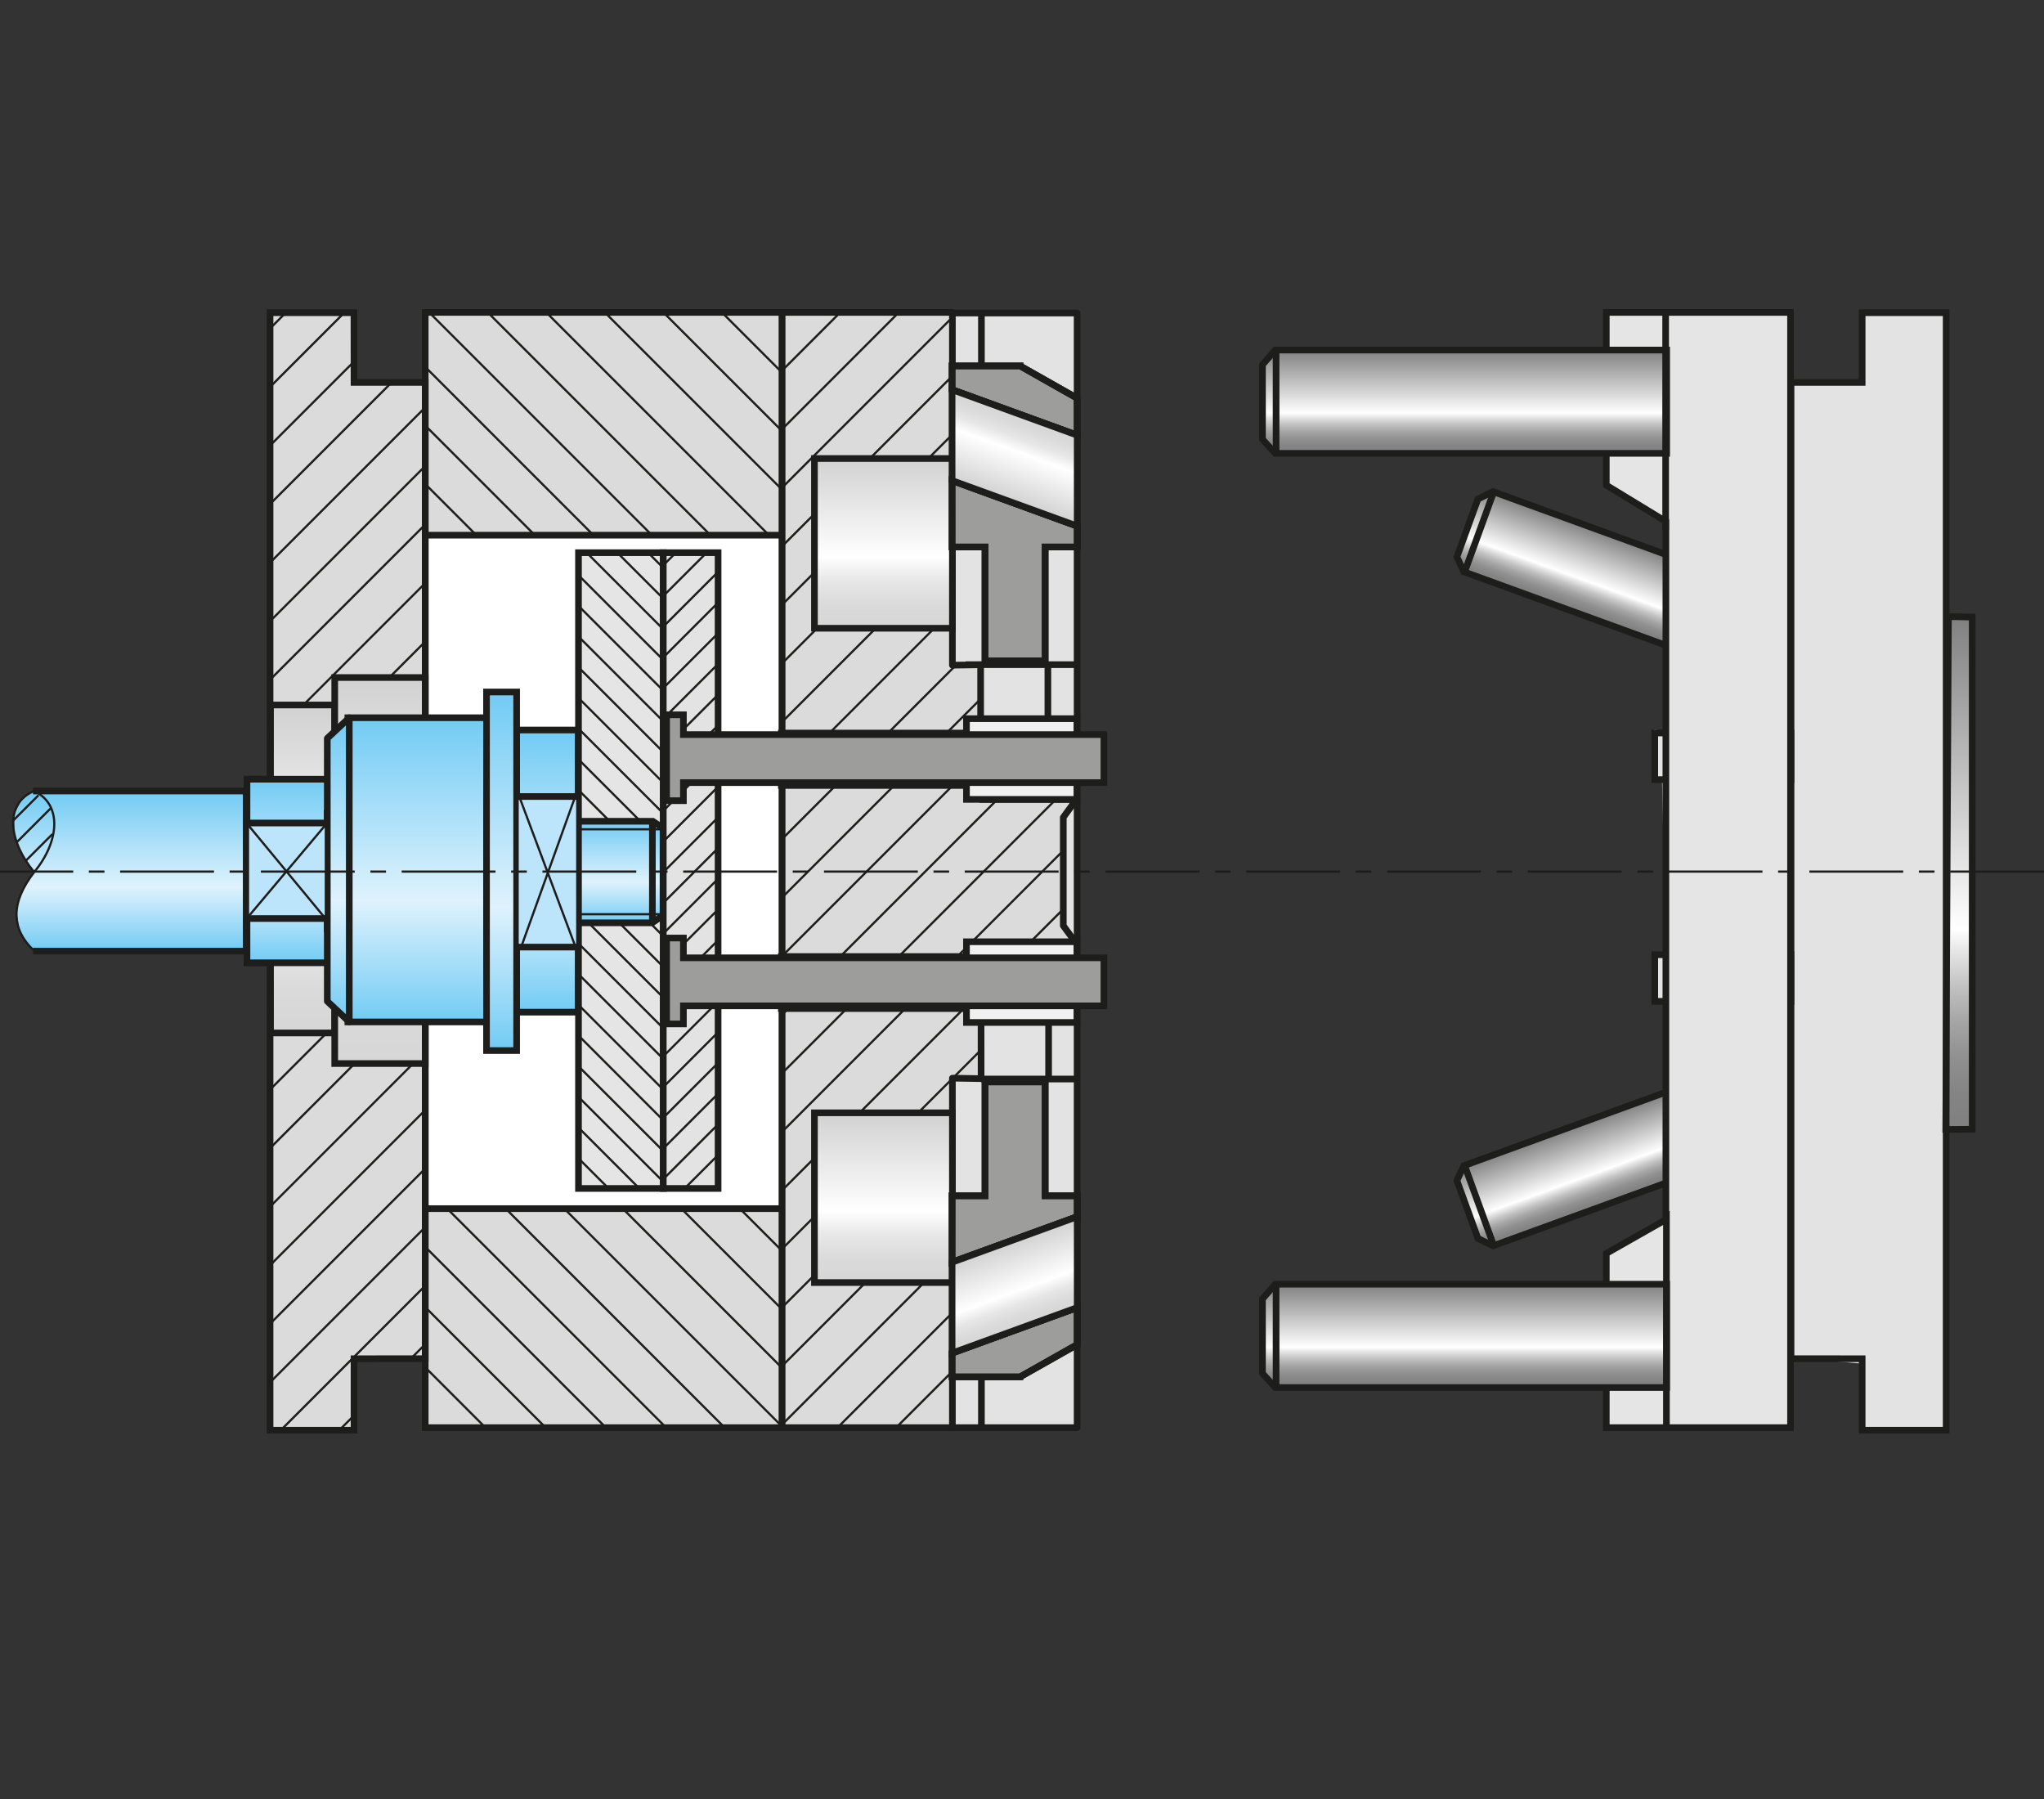 <?xml version="1.0" encoding="UTF-8"?>
<svg id="Ebene_1" data-name="Ebene 1" xmlns="http://www.w3.org/2000/svg" xmlns:xlink="http://www.w3.org/1999/xlink" viewBox="0 0 261.36 230">
  <rect x="0" y="0" width="261.36" height="230" fill="#333333" stroke="none"/>
  <defs>
    <style>
      .cls-1 {
        fill: #f0f0f0;
      }

      .cls-1, .cls-2, .cls-3, .cls-4, .cls-5, .cls-6, .cls-7, .cls-8, .cls-9, .cls-10, .cls-11, .cls-12, .cls-13, .cls-14, .cls-15, .cls-16, .cls-17, .cls-18, .cls-19, .cls-20, .cls-21, .cls-22, .cls-23, .cls-24, .cls-25, .cls-26, .cls-27, .cls-28, .cls-29, .cls-30, .cls-31, .cls-32 {
        stroke: #1d1d1b;
      }

      .cls-1, .cls-2, .cls-3, .cls-4, .cls-5, .cls-6, .cls-7, .cls-8, .cls-9, .cls-11, .cls-12, .cls-13, .cls-14, .cls-16, .cls-17, .cls-18, .cls-19, .cls-20, .cls-21, .cls-22, .cls-23, .cls-25, .cls-28, .cls-29, .cls-30, .cls-31, .cls-32 {
        stroke-miterlimit: 3.86;
      }

      .cls-1, .cls-3, .cls-4, .cls-5, .cls-6, .cls-7, .cls-8, .cls-9, .cls-10, .cls-11, .cls-13, .cls-14, .cls-15, .cls-16, .cls-17, .cls-18, .cls-19, .cls-20, .cls-21, .cls-22, .cls-24, .cls-25, .cls-26, .cls-27, .cls-28, .cls-29, .cls-30, .cls-32 {
        stroke-width: .85px;
      }

      .cls-2 {
        stroke-dasharray: 0 0 0 0 12 2 2 2;
      }

      .cls-2, .cls-3, .cls-12, .cls-24 {
        fill: none;
      }

      .cls-2, .cls-12, .cls-31 {
        stroke-width: .28px;
      }

      .cls-4 {
        fill: url(#Neues_Verlaufsfeld_4-5);
      }

      .cls-5 {
        fill: url(#Neues_Verlaufsfeld_1-4);
      }

      .cls-33, .cls-17, .cls-26 {
        fill: #dbdbdb;
      }

      .cls-6 {
        fill: url(#Neues_Verlaufsfeld_4-4);
      }

      .cls-7 {
        fill: url(#Neues_Verlaufsfeld_3-3);
      }

      .cls-8 {
        fill: url(#Neues_Verlaufsfeld_3-8);
      }

      .cls-9 {
        fill: url(#Neues_Verlaufsfeld_4);
      }

      .cls-34 {
        clip-path: url(#clippath-2);
      }

      .cls-10, .cls-35, .cls-11, .cls-36 {
        fill: #e3e3e3;
      }

      .cls-10, .cls-15, .cls-24, .cls-26, .cls-27 {
        stroke-linejoin: round;
      }

      .cls-35, .cls-37, .cls-38, .cls-39, .cls-40 {
        stroke-width: 0px;
      }

      .cls-37 {
        fill: url(#Neues_Verlaufsfeld_3);
      }

      .cls-13 {
        fill: url(#Neues_Verlaufsfeld_1-3);
      }

      .cls-41 {
        clip-path: url(#clippath-1);
      }

      .cls-42 {
        clip-path: url(#clippath-4);
      }

      .cls-14 {
        fill: url(#Neues_Verlaufsfeld_3-5);
      }

      .cls-15, .cls-38, .cls-31 {
        fill: #bce4fa;
      }

      .cls-43, .cls-30 {
        fill: #e5e5e5;
      }

      .cls-44 {
        clip-path: url(#clippath);
      }

      .cls-16 {
        fill: url(#Neues_Verlaufsfeld_1-5);
      }

      .cls-18 {
        fill: url(#Neues_Verlaufsfeld_3-2);
      }

      .cls-45 {
        clip-path: url(#clippath-3);
      }

      .cls-19 {
        fill: url(#Neues_Verlaufsfeld_4-6);
      }

      .cls-20 {
        fill: #fff;
      }

      .cls-21 {
        fill: url(#Neues_Verlaufsfeld_3-6);
      }

      .cls-22 {
        fill: url(#Neues_Verlaufsfeld_3-4);
      }

      .cls-23 {
        fill-rule: evenodd;
        stroke-width: .85px;
      }

      .cls-23, .cls-39 {
        fill: #9d9d9c;
      }

      .cls-25 {
        fill: url(#Neues_Verlaufsfeld_4-3);
      }

      .cls-27 {
        fill: url(#Neues_Verlaufsfeld_3-7);
      }

      .cls-40 {
        fill: #1d1d1b;
      }

      .cls-28 {
        fill: url(#Neues_Verlaufsfeld_1-2);
      }

      .cls-29 {
        fill: url(#Neues_Verlaufsfeld_1);
      }

      .cls-32 {
        fill: url(#Neues_Verlaufsfeld_4-2);
      }
    </style>
    <linearGradient id="Neues_Verlaufsfeld_3" data-name="Neues Verlaufsfeld 3" x1="16.94" y1="121.6" x2="16.94" y2="101.13" gradientUnits="userSpaceOnUse">
      <stop offset="0" stop-color="#71cbf4"/>
      <stop offset=".4" stop-color="#dff2fd"/>
      <stop offset="1" stop-color="#71cbf4"/>
    </linearGradient>
    <linearGradient id="Neues_Verlaufsfeld_3-2" data-name="Neues Verlaufsfeld 3" x1="31.58" y1="111.35" x2="41.93" y2="111.35" xlink:href="#Neues_Verlaufsfeld_3"/>
    <linearGradient id="Neues_Verlaufsfeld_1" data-name="Neues Verlaufsfeld 1" x1="209.09" y1="152.67" x2="205.36" y2="142.41" gradientUnits="userSpaceOnUse">
      <stop offset="0" stop-color="gray"/>
      <stop offset=".07" stop-color="#848484"/>
      <stop offset=".14" stop-color="#909090"/>
      <stop offset=".21" stop-color="#a5a5a5"/>
      <stop offset=".28" stop-color="#c2c2c2"/>
      <stop offset=".35" stop-color="#e7e7e7"/>
      <stop offset=".39" stop-color="#fff"/>
      <stop offset="1" stop-color="gray"/>
    </linearGradient>
    <linearGradient id="Neues_Verlaufsfeld_1-2" data-name="Neues Verlaufsfeld 1" x1="250.49" y1="144.4" x2="250.49" y2="78.83" xlink:href="#Neues_Verlaufsfeld_1"/>
    <linearGradient id="Neues_Verlaufsfeld_1-3" data-name="Neues Verlaufsfeld 1" x1="205.36" y1="79.72" x2="209.09" y2="69.47" xlink:href="#Neues_Verlaufsfeld_1"/>
    <linearGradient id="Neues_Verlaufsfeld_1-4" data-name="Neues Verlaufsfeld 1" x1="187.27" y1="57.96" x2="187.27" y2="44.75" xlink:href="#Neues_Verlaufsfeld_1"/>
    <linearGradient id="Neues_Verlaufsfeld_1-5" data-name="Neues Verlaufsfeld 1" x1="187.27" y1="177.39" x2="187.27" y2="164.18" xlink:href="#Neues_Verlaufsfeld_1"/>
    <clipPath id="clippath">
      <polygon class="cls-17" points="54.37 39.94 100.01 39.94 100.01 182.52 54.37 182.52 54.37 39.94 54.37 39.94"/>
    </clipPath>
    <clipPath id="clippath-1">
      <polygon class="cls-17" points="34.53 39.98 45.26 39.98 45.27 48.89 54.37 48.89 54.37 173.7 45.27 173.71 45.27 182.85 34.53 182.85 34.53 39.98 34.53 39.98"/>
    </clipPath>
    <linearGradient id="Neues_Verlaufsfeld_4" data-name="Neues Verlaufsfeld 4" x1="38.69" y1="132.06" x2="38.69" y2="90.13" gradientUnits="userSpaceOnUse">
      <stop offset="0" stop-color="#d6d6d6"/>
      <stop offset=".13" stop-color="#dadada"/>
      <stop offset=".27" stop-color="#e6e6e6"/>
      <stop offset=".4" stop-color="#fbfbfb"/>
      <stop offset=".42" stop-color="#fff"/>
      <stop offset="1" stop-color="#d1d1d1"/>
    </linearGradient>
    <clipPath id="clippath-2">
      <polygon class="cls-26" points="100.01 39.94 121.78 39.94 121.78 85.04 125.39 84.99 125.39 102.2 137.63 102.2 135.96 104.5 135.96 118.35 137.56 120.53 125.44 120.53 125.45 137.9 121.78 137.84 121.78 182.52 100.01 182.52 100.01 39.94 100.01 39.94"/>
    </clipPath>
    <linearGradient id="Neues_Verlaufsfeld_4-2" data-name="Neues Verlaufsfeld 4" x1="112.96" y1="80.32" x2="112.96" y2="58.62" xlink:href="#Neues_Verlaufsfeld_4"/>
    <linearGradient id="Neues_Verlaufsfeld_4-3" data-name="Neues Verlaufsfeld 4" x1="112.96" y1="163.97" x2="112.96" y2="142.27" xlink:href="#Neues_Verlaufsfeld_4"/>
    <linearGradient id="Neues_Verlaufsfeld_4-4" data-name="Neues Verlaufsfeld 4" x1="48.59" y1="135.97" x2="48.59" y2="86.62" xlink:href="#Neues_Verlaufsfeld_4"/>
    <linearGradient id="Neues_Verlaufsfeld_3-3" data-name="Neues Verlaufsfeld 3" x1="69.99" y1="129.4" x2="69.99" y2="93.33" xlink:href="#Neues_Verlaufsfeld_3"/>
    <clipPath id="clippath-3">
      <polygon class="cls-30" points="73.97 70.66 84.81 70.66 84.81 151.94 73.97 151.94 73.97 70.66 73.97 70.66"/>
    </clipPath>
    <linearGradient id="Neues_Verlaufsfeld_3-4" data-name="Neues Verlaufsfeld 3" x1="79.37" y1="117.98" x2="79.37" y2="105" xlink:href="#Neues_Verlaufsfeld_3"/>
    <linearGradient id="Neues_Verlaufsfeld_3-5" data-name="Neues Verlaufsfeld 3" x1="36.75" y1="123.09" x2="36.75" y2="99.62" xlink:href="#Neues_Verlaufsfeld_3"/>
    <linearGradient id="Neues_Verlaufsfeld_3-6" data-name="Neues Verlaufsfeld 3" x1="54.01" y1="130.65" x2="54.01" y2="91.76" xlink:href="#Neues_Verlaufsfeld_3"/>
    <linearGradient id="Neues_Verlaufsfeld_3-7" data-name="Neues Verlaufsfeld 3" x1="43.26" y1="130.65" x2="43.26" y2="91.76" xlink:href="#Neues_Verlaufsfeld_3"/>
    <clipPath id="clippath-4">
      <polygon class="cls-11" points="84.81 70.66 91.82 70.66 91.82 151.94 84.81 151.94 84.81 70.66 84.81 70.66"/>
    </clipPath>
    <linearGradient id="Neues_Verlaufsfeld_3-8" data-name="Neues Verlaufsfeld 3" x1="64.13" y1="134.31" x2="64.13" y2="88.47" xlink:href="#Neues_Verlaufsfeld_3"/>
    <linearGradient id="Neues_Verlaufsfeld_4-5" data-name="Neues Verlaufsfeld 4" x1="131.61" y1="53.41" x2="127.87" y2="63.67" xlink:href="#Neues_Verlaufsfeld_4"/>
    <linearGradient id="Neues_Verlaufsfeld_4-6" data-name="Neues Verlaufsfeld 4" x1="131.61" y1="169.4" x2="127.87" y2="159.14" xlink:href="#Neues_Verlaufsfeld_4"/>
  </defs>
  <polygon class="cls-35" points="205.76 40 228.77 40 229.1 48.82 238.14 48.82 238.31 40.03 248.8 39.95 248.78 182.57 238.27 182.57 237.77 174.31 228.77 173.56 228.77 181.82 205.01 182.32 205.51 160.31 213.26 156.3 213.26 127.79 211.51 127.79 211.76 122.54 213.01 122.29 212.51 99.53 211.51 93.27 213.01 93.52 213.26 67.26 205.26 62.01 205.76 40"/>
  <polyline class="cls-37" points="32.08 121.6 4.39 121.6 3.45 120.58 2.47 118.9 2.12 116.49 2.58 114.53 3.56 112.64 4.34 111.46 2.75 109.08 1.83 106.55 1.8 104.1 2.82 102.15 4.32 101.13 32.08 101.13"/>
  <polygon class="cls-18" points="31.58 99.62 41.93 99.62 41.93 123.09 31.58 123.09 31.58 99.62 31.58 99.62"/>
  <polygon class="cls-29" points="190.91 159.28 228.67 145.54 224.94 135.29 187.18 149.03 186.29 150.93 188.98 158.33 190.91 159.28 190.91 159.28"/>
  <line class="cls-3" x1="190.98" y1="159.19" x2="187.26" y2="148.96"/>
  <polygon class="cls-28" points="249.05 78.83 252.18 78.89 252.18 144.37 248.8 144.4 249.14 78.83 249.05 78.83"/>
  <polygon class="cls-11" points="211.59 122.06 229 122.06 229 128.02 211.59 128.02 211.59 122.06 211.59 122.06"/>
  <polygon class="cls-20" points="226.93 120.21 228.94 120.21 228.94 129.78 226.93 129.78 226.93 120.21 226.93 120.21"/>
  <polygon class="cls-13" points="190.91 62.85 228.67 76.59 224.94 86.85 187.18 73.1 186.29 71.2 188.98 63.8 190.91 62.85 190.91 62.85"/>
  <line class="cls-3" x1="190.98" y1="62.94" x2="187.26" y2="73.17"/>
  <polygon class="cls-11" points="211.59 93.71 229 93.71 229 99.67 211.59 99.67 211.59 93.71 211.59 93.71"/>
  <polygon class="cls-20" points="226.93 91.86 228.94 91.86 228.94 101.43 226.93 101.43 226.93 91.86 226.93 91.86"/>
  <polygon class="cls-30" points="205.39 39.94 228.95 39.94 228.95 182.52 205.39 182.52 205.39 160.25 213.01 155.92 213.01 66.67 205.39 62.03 205.39 39.94 205.39 39.94"/>
  <polygon class="cls-3" points="248.85 39.98 238.11 39.98 238.11 48.89 229.01 48.89 229.01 173.7 238.11 173.71 238.11 182.85 248.85 182.85 248.85 39.98 248.85 39.98"/>
  <polygon class="cls-5" points="163.07 44.75 213.11 44.75 213.11 57.96 163.07 57.96 161.43 56.17 161.43 46.63 163.07 44.75 163.07 44.75"/>
  <line class="cls-3" x1="163.17" y1="44.83" x2="163.17" y2="58"/>
  <polygon class="cls-16" points="163.07 164.18 213.11 164.18 213.11 177.39 163.07 177.39 161.43 175.59 161.43 166.06 163.07 164.18 163.07 164.18"/>
  <line class="cls-3" x1="163.17" y1="164.26" x2="163.17" y2="177.43"/>
  <path class="cls-10" d="M212.98,67.77v-27.7M213.08,182.52v-27.7M125.45,137.95h12.1M121.64,40.02h16.09v142.5h-16.09V40.02h0Z"/>
  <g>
    <polygon class="cls-33" points="54.37 39.94 100.01 39.94 100.01 182.52 54.37 182.52 54.37 39.94 54.37 39.94"/>
    <g class="cls-44">
      <path class="cls-12" d="M101.76,86.82l-49.29-49.29M101.76,94.3l-49.29-49.29M101.76,101.79l-49.29-49.29M101.76,109.27l-49.29-49.29M101.76,116.76l-49.29-49.29M101.76,124.25l-49.29-49.29M101.76,131.73l-49.29-49.29M101.76,139.22l-49.29-49.29M101.76,146.7l-49.29-49.29M101.76,154.19l-49.29-49.29M101.76,161.68l-49.29-49.29M101.76,169.16l-49.29-49.29M101.76,176.65l-49.29-49.29M101.76,184.13l-49.29-49.29M101.76,191.62l-49.29-49.29M101.76,199.1l-49.29-49.29M101.76,49.39L52.47.1M101.76,56.87L52.47,7.59M101.76,64.36L52.47,15.07M101.76,71.85L52.47,22.56M101.76,79.33L52.47,30.04M101.76,206.8l-49.29-49.29M101.76,214.5l-49.29-49.29M101.76,222.2l-49.29-49.29M101.76,229.9l-49.29-49.29"/>
    </g>
    <polygon class="cls-3" points="54.37 39.94 100.01 39.94 100.01 182.52 54.37 182.52 54.37 39.94 54.37 39.94"/>
  </g>
  <polygon class="cls-20" points="54.37 68.42 100.01 68.42 100.01 154.52 54.37 154.52 54.37 68.42 54.37 68.42"/>
  <g>
    <polygon class="cls-33" points="34.53 39.98 45.26 39.98 45.27 48.89 54.37 48.89 54.37 173.7 45.27 173.71 45.27 182.85 34.53 182.85 34.53 39.98 34.53 39.98"/>
    <g class="cls-41">
      <path class="cls-12" d="M25.59,88.36l30.88-30.88M25.59,95.84l30.88-30.88M25.59,103.33l30.88-30.88M25.59,110.81l30.88-30.88M25.59,118.3l30.88-30.88M25.59,125.78l30.88-30.88M25.59,133.27l30.88-30.88M25.59,140.76l30.88-30.88M25.59,148.24l30.88-30.88M25.59,155.73l30.88-30.88M25.59,163.21l30.88-30.88M25.59,170.7l30.88-30.88M25.59,178.18l30.88-30.88M25.59,185.67l30.88-30.88M25.59,193.16l30.88-30.88M25.59,200.64l30.88-30.88M25.59,50.93l30.88-30.88M25.59,58.41l30.88-30.88M25.59,65.9l30.88-30.88M25.59,73.38l30.88-30.88M25.59,80.87l30.88-30.88"/>
    </g>
    <polygon class="cls-3" points="34.53 39.98 45.26 39.98 45.27 48.89 54.37 48.89 54.37 173.7 45.27 173.71 45.27 182.85 34.53 182.85 34.53 39.98 34.53 39.98"/>
  </g>
  <polygon class="cls-9" points="34.59 90.13 42.8 90.13 42.8 132.06 34.59 132.06 34.59 90.13 34.59 90.13"/>
  <g>
    <polygon class="cls-33" points="100.01 39.94 121.78 39.94 121.78 85.04 125.39 84.99 125.39 102.2 137.63 102.2 135.96 104.5 135.96 118.35 137.56 120.53 125.44 120.53 125.45 137.9 121.78 137.84 121.78 182.52 100.01 182.52 100.01 39.94 100.01 39.94"/>
    <g class="cls-34">
      <path class="cls-12" d="M95.08,89.73l43.34-43.34M95.08,97.22l43.34-43.34M95.08,104.7l43.34-43.34M95.08,112.19l43.34-43.34M95.08,119.67l43.34-43.34M95.08,127.16l43.34-43.34M95.08,134.65l43.34-43.34M95.08,142.13l43.34-43.34M95.08,149.62l43.34-43.34M95.08,157.1l43.34-43.34M95.08,164.59l43.34-43.34M95.08,172.07l43.34-43.34M95.08,179.56l43.34-43.34M95.08,187.05l43.34-43.34M95.08,194.53l43.34-43.34M95.08,202.02l43.34-43.34M95.08,52.3l43.34-43.34M95.08,59.79l43.34-43.34M95.08,67.27l43.34-43.34M95.08,74.76l43.34-43.34M95.08,82.24l43.34-43.34"/>
    </g>
    <polygon class="cls-24" points="100.01 39.94 121.78 39.94 121.78 85.04 125.39 84.99 125.39 102.2 137.63 102.2 135.96 104.5 135.96 118.35 137.56 120.53 125.44 120.53 125.45 137.9 121.78 137.84 121.78 182.52 100.01 182.52 100.01 39.94 100.01 39.94"/>
  </g>
  <polygon class="cls-32" points="104.14 58.62 121.78 58.62 121.78 80.32 104.14 80.32 104.14 58.62 104.14 58.62"/>
  <polygon class="cls-25" points="104.14 142.27 121.78 142.27 121.78 163.97 104.14 163.97 104.14 142.27 104.14 142.27"/>
  <polygon class="cls-20" points="99.91 93.72 123.46 93.72 123.46 100.42 99.91 100.42 99.91 93.72 99.91 93.72"/>
  <polygon class="cls-20" points="99.91 122.29 123.46 122.29 123.46 128.94 99.91 128.94 99.91 122.29 99.91 122.29"/>
  <polygon class="cls-6" points="42.8 86.62 54.37 86.62 54.37 135.97 42.8 135.97 42.8 86.62 42.8 86.62"/>
  <path class="cls-24" d="M125.49,55.42v-15.4M125.49,167.12v15.4M123.49,84.97h14.1M133.99,85.2v6.78M134.08,131.05v6.78"/>
  <polygon class="cls-1" points="123.58 91.88 137.7 91.88 137.7 102.2 123.58 102.2 123.58 91.88 123.58 91.88"/>
  <polygon class="cls-1" points="123.58 120.4 137.7 120.4 137.7 130.72 123.58 130.72 123.58 120.4 123.58 120.4"/>
  <polygon class="cls-7" points="66.05 93.33 73.94 93.33 73.94 129.4 66.05 129.4 66.05 93.33 66.05 93.33"/>
  <g>
    <polygon class="cls-43" points="73.97 70.66 84.81 70.66 84.81 151.94 73.97 151.94 73.97 70.66 73.97 70.66"/>
    <g class="cls-45">
      <path class="cls-12" d="M86.16,73.95l-13.24-13.24M86.16,77.88l-13.24-13.24M86.16,81.8l-13.24-13.24M86.16,85.73l-13.24-13.24M86.16,89.65l-13.24-13.24M86.16,93.57l-13.24-13.24M86.16,97.5l-13.24-13.24M86.16,101.42l-13.24-13.24M86.16,105.34l-13.24-13.24M86.16,109.27l-13.24-13.24M86.16,113.19l-13.24-13.24M86.16,117.12l-13.24-13.24M86.16,121.04l-13.24-13.24M86.16,124.96l-13.24-13.24M86.16,128.89l-13.24-13.24M86.16,132.81l-13.24-13.24M86.16,136.73l-13.24-13.24M86.16,140.66l-13.24-13.24M86.16,144.58l-13.24-13.24M86.16,148.51l-13.24-13.24M86.16,152.43l-13.24-13.24M86.16,156.35l-13.24-13.24M86.16,160.28l-13.24-13.24M86.16,164.2l-13.24-13.24"/>
    </g>
    <polygon class="cls-3" points="73.97 70.66 84.81 70.66 84.81 151.94 73.97 151.94 73.97 70.66 73.97 70.66"/>
  </g>
  <polygon class="cls-22" points="83.48 105 73.97 105 73.97 117.98 83.4 117.98 84.78 117.03 84.78 105.88 83.48 105 83.48 105"/>
  <polygon class="cls-14" points="31.58 99.62 41.93 99.62 41.93 123.09 31.58 123.09 31.58 99.62 31.58 99.62"/>
  <polygon class="cls-3" points="41.84 103.54 41.84 119.16 41.84 103.54 41.84 103.54"/>
  <polyline class="cls-3" points="4.22 121.6 31.48 121.6 31.48 101.13 4.22 101.13"/>
  <path class="cls-12" d="M4.34,111.46c-3.19-3.86-3.88-8.65,0-10.33,3.66,1.68,3.25,6.48.06,10.33-3.05,3.91-3.06,7.29,0,10.13"/>
  <polygon class="cls-21" points="44.48 91.76 63.53 91.76 63.53 130.65 44.48 130.65 44.48 91.76 44.48 91.76"/>
  <polygon class="cls-27" points="41.85 94.39 44.66 91.76 44.66 130.65 41.85 128.01 41.85 94.39 41.85 94.39"/>
  <g>
    <polygon class="cls-36" points="84.81 70.66 91.82 70.66 91.82 151.94 84.81 151.94 84.81 70.66 84.81 70.66"/>
    <g class="cls-42">
      <path class="cls-12" d="M83.13,73.95l13.24-13.24M83.13,77.88l13.24-13.24M83.13,81.8l13.24-13.24M83.13,85.73l13.24-13.24M83.13,89.65l13.24-13.24M83.13,93.57l13.24-13.24M83.13,97.5l13.24-13.24M83.13,101.42l13.24-13.24M83.13,105.34l13.24-13.24M83.13,109.27l13.24-13.24M83.13,113.19l13.24-13.24M83.13,117.12l13.24-13.24M83.13,121.04l13.24-13.24M83.13,124.96l13.24-13.24M83.13,128.89l13.24-13.24M83.13,132.81l13.24-13.24M83.13,136.73l13.24-13.24M83.13,140.66l13.24-13.24M83.13,144.58l13.24-13.24M83.13,148.51l13.24-13.24M83.13,152.43l13.24-13.24M83.13,156.35l13.24-13.24M83.13,160.28l13.24-13.24M83.13,164.2l13.24-13.24"/>
    </g>
    <polygon class="cls-3" points="84.81 70.66 91.82 70.66 91.82 151.94 84.81 151.94 84.81 70.66 84.81 70.66"/>
  </g>
  <g>
    <polygon class="cls-39" points="85.23 102.36 85.23 91.38 87.39 91.38 87.39 93.91 141.16 93.91 141.16 100.05 87.39 100.05 87.39 102.36 85.23 102.36"/>
    <path class="cls-40" d="M86.96,91.81v2.53h53.77v5.29h-53.77v2.31h-1.3v-10.13h1.3M87.81,90.96h-3v11.83h3v-2.31h53.77v-6.99h-53.77v-2.53h0Z"/>
  </g>
  <g>
    <polygon class="cls-39" points="85.23 130.91 85.23 119.92 87.39 119.92 87.39 122.45 141.16 122.45 141.16 128.59 87.39 128.59 87.39 130.91 85.23 130.91"/>
    <path class="cls-40" d="M86.96,120.35v2.53h53.77v5.29h-53.77v2.31h-1.3v-10.13h1.3M87.81,119.5h-3v11.83h3v-2.31h53.77v-6.99h-53.77v-2.53h0Z"/>
  </g>
  <polygon class="cls-8" points="62.21 88.47 66.06 88.47 66.06 134.31 62.21 134.31 62.21 88.47 62.21 88.47"/>
  <path class="cls-12" d="M84.81,106.02h-10.84M84.72,116.88h-10.9"/>
  <path class="cls-23" d="M137.74,67.26v2.67h-4.1v14.56h-7.69v-14.56h-4.21v-8.49l15.99,5.82h0ZM130.43,46.78l7.3,4.13v4.73l-15.99-5.82v-3.04h8.69Z"/>
  <path class="cls-3" d="M137.74,67.26v2.67h-4.1v14.56h-7.69v-14.56h-4.21v-8.49l15.99,5.82h0ZM130.43,46.78l7.3,4.13v4.73l-15.99-5.82v-3.04h8.69Z"/>
  <polygon class="cls-4" points="121.74 49.82 137.74 55.64 137.74 67.26 121.74 61.44 121.74 49.82 121.74 49.82"/>
  <polygon class="cls-23" points="137.74 155.55 137.74 152.88 133.64 152.88 133.64 138.32 125.95 138.32 125.95 152.88 121.74 152.88 121.74 161.37 137.74 155.55 137.74 155.55"/>
  <polygon class="cls-23" points="130.43 176.03 137.74 171.9 137.74 167.17 121.74 172.99 121.74 176.03 130.43 176.03 130.43 176.03"/>
  <path class="cls-3" d="M137.74,155.55v-2.67h-4.1v-14.56h-7.69v14.56h-4.21v8.49l15.99-5.82h0ZM130.43,176.03l7.3-4.13v-4.73l-15.99,5.82v3.04h8.69Z"/>
  <polygon class="cls-19" points="121.74 172.99 137.74 167.17 137.74 155.55 121.74 161.37 121.74 172.99 121.74 172.99"/>
  <path class="cls-12" d="M1.61,104.98l3.31-3.31M2.18,107.64l4.31-4.31M3.33,110.01l3.37-3.37"/>
  <rect class="cls-38" x="31.85" y="105.21" width="9.67" height="12.29"/>
  <rect class="cls-38" x="66.33" y="101.8" width="7.34" height="19.38"/>
  <g>
    <path class="cls-15" d="M31.49,105.22h10.35M31.49,117.43h10.35"/>
    <path class="cls-31" d="M31.66,105.39l10.02,12.12M31.56,117.42l10.12-12.02"/>
  </g>
  <line class="cls-2" x1="261.36" y1="111.43" y2="111.43"/>
  <g>
    <line class="cls-24" x1="73.77" y1="101.83" x2="66.12" y2="101.83"/>
    <path class="cls-12" d="M73.51,101.95l-6.86,19.1M66.44,101.95l7.07,18.9"/>
    <path class="cls-24" d="M73.71,121.08h-7.6M83.42,105v12.98"/>
  </g>
</svg>